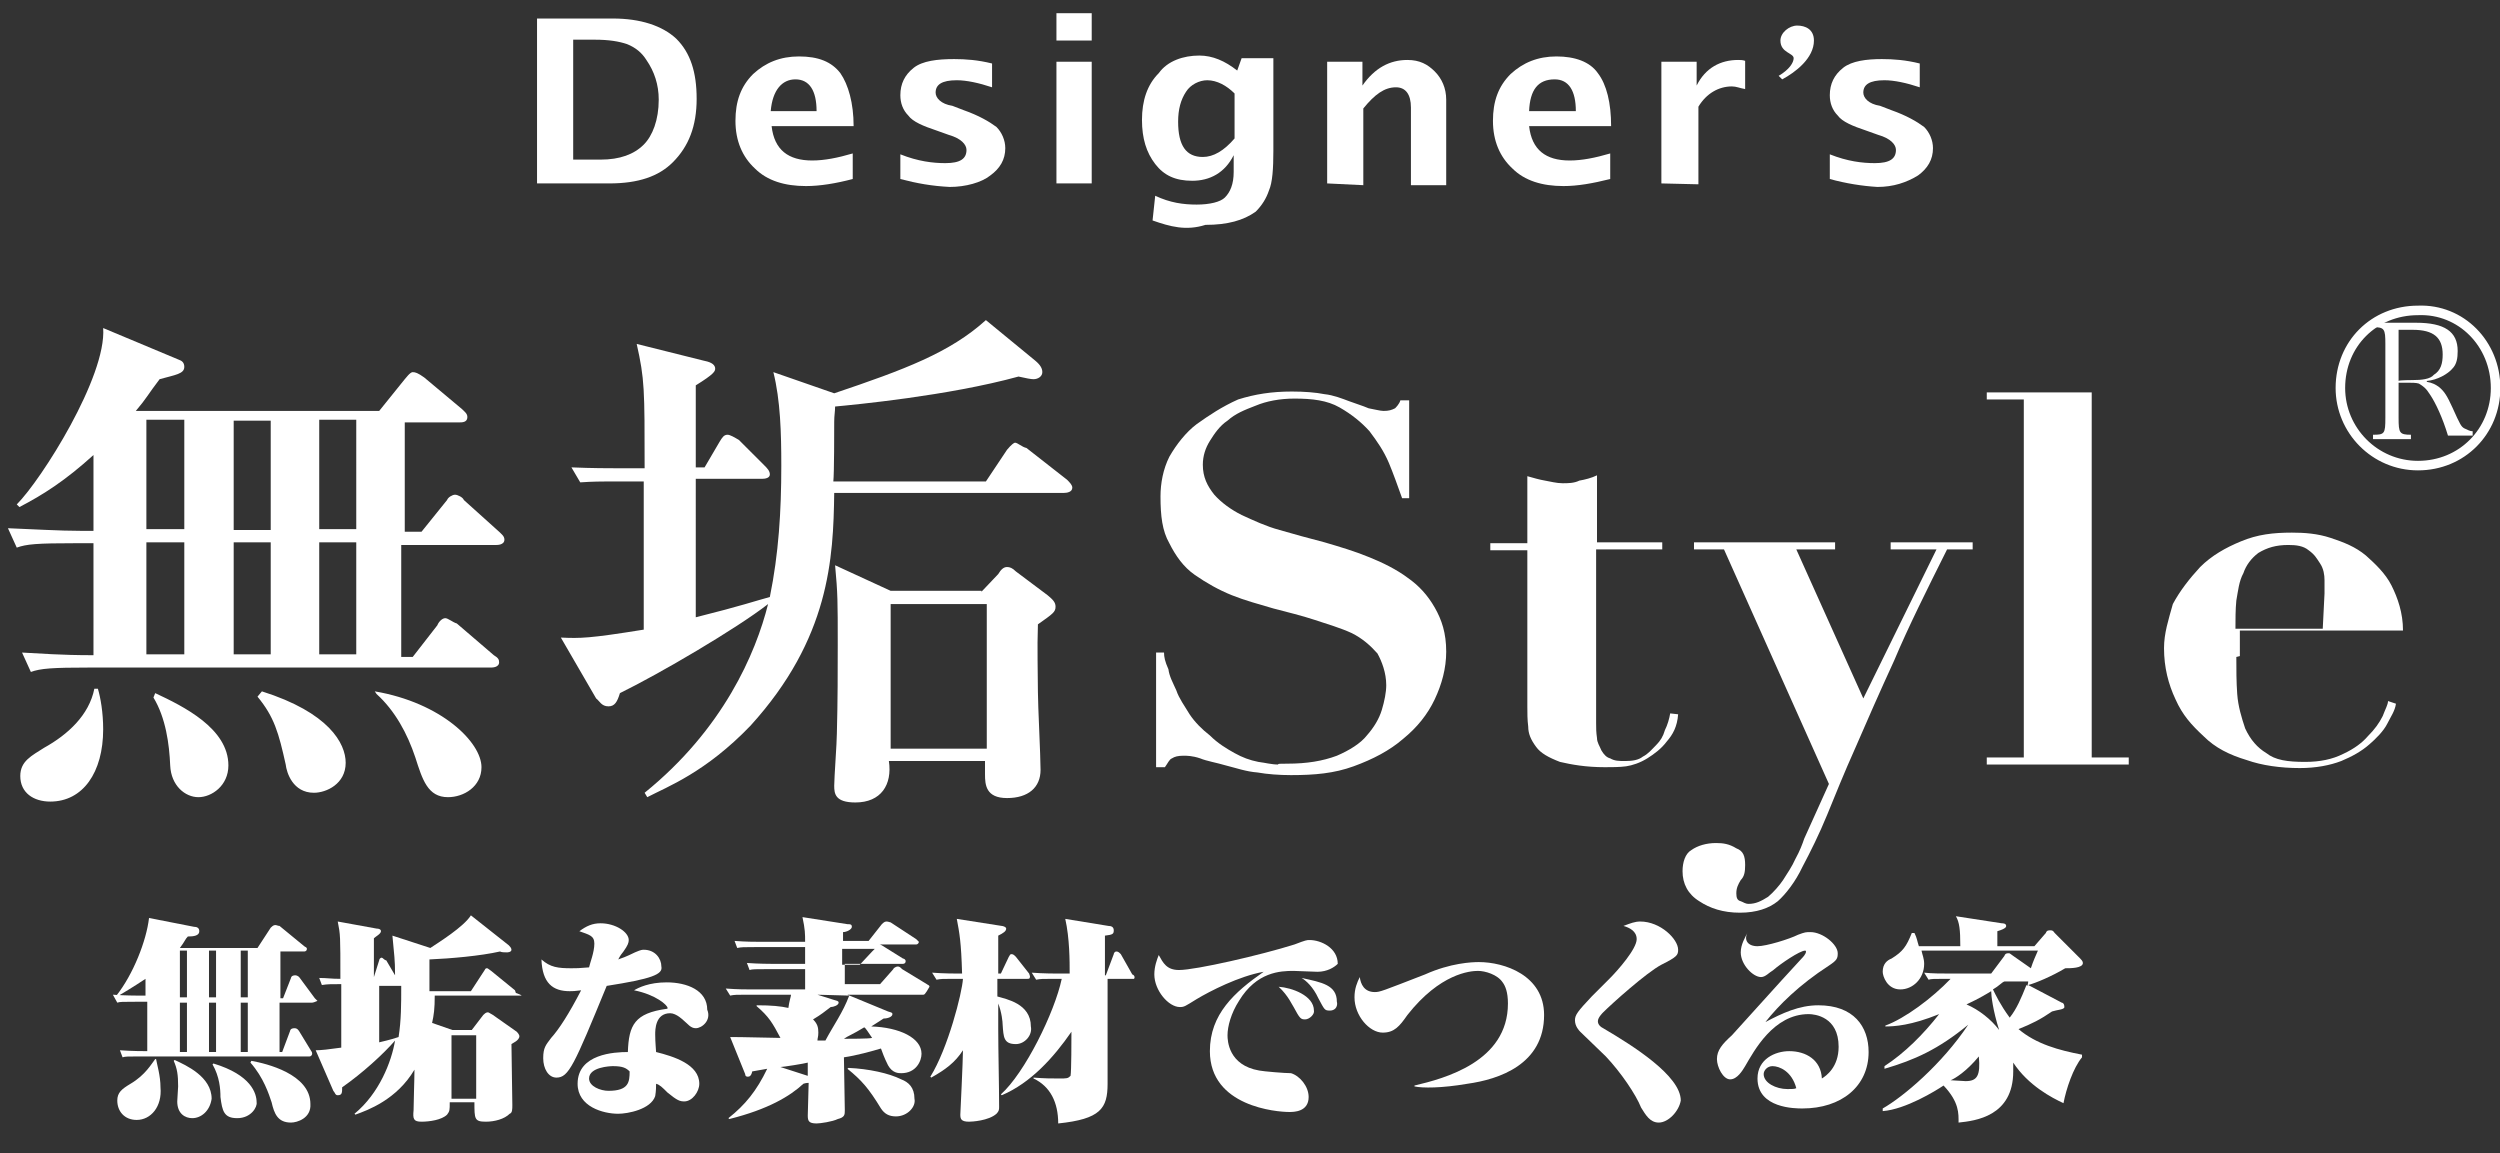 <?xml version="1.0" encoding="utf-8"?>
<!-- Generator: Adobe Illustrator 22.0.1, SVG Export Plug-In . SVG Version: 6.00 Build 0)  -->
<svg version="1.1" id="レイヤー_1" xmlns="http://www.w3.org/2000/svg" xmlns:xlink="http://www.w3.org/1999/xlink" x="0px"
	 y="0px" viewBox="0 0 283.5 130.8" style="enable-background:new 0 0 283.5 130.8;" xml:space="preserve">
<rect x="0" y="0" width="283.5" height="130.8" fill="#333333" stroke="none"/>
<style type="text/css">
	.st0{fill:#FFFFFF;}
	.st1{fill:none;stroke:#FFFFFF;stroke-width:1.081;}
	.st2{enable-background:new    ;}
</style>
<g>
	<g>
		<g>
			<g>
				<g>
					<path class="st0" d="M2.5,74c2.2,0.1,4.2,0.3,8.1,0.3V61.6h-2c-4.4,0-5.6,0.1-6.7,0.5l-1-2.2c2.7,0.1,5.8,0.3,8.4,0.3h1.3v-8.6
						c-3.2,2.9-5.7,4.5-8.4,5.9l-0.3-0.3c2.8-2.8,10.2-14.5,9.8-20l8.6,3.6c0.3,0.1,0.6,0.3,0.6,0.8c0,0.8-1,0.9-2.8,1.4
						c-1.3,1.7-1.5,2.2-2.7,3.6h27.6l2.9-3.6c0.1-0.1,0.6-0.8,0.9-0.8s0.6,0.1,1.3,0.6l4.3,3.6c0.3,0.3,0.6,0.5,0.6,0.9
						c0,0.6-0.6,0.6-0.9,0.6h-6.2v12.4h1.9l2.9-3.6c0.1-0.3,0.6-0.6,0.9-0.6s0.9,0.3,1,0.6l4,3.6c0.3,0.3,0.6,0.5,0.6,0.9
						c0,0.6-0.8,0.6-0.9,0.6H45.5v12.7h1.3l2.8-3.6c0.1-0.3,0.5-0.8,0.9-0.8c0.3,0,0.9,0.5,1.3,0.6l4.2,3.6c0.5,0.3,0.6,0.5,0.6,0.8
						c0,0.6-0.8,0.6-0.9,0.6H10.2c-4.3,0-5.6,0.1-6.7,0.5L2.5,74z M11.1,78.1c0.3,1,0.6,2.7,0.6,4.6c0,4.9-2.3,8.2-6,8.2
						c-1.9,0-3.4-1-3.4-2.9c0-1.7,1.3-2.3,2.7-3.2c2.7-1.5,5.1-3.7,5.7-6.7H11.1z M16.6,47.6V60h4.3V47.6H16.6z M16.6,61.5v12.7h4.3
						V61.5H16.6z M17.6,78.6c3.2,1.5,8.3,4,8.3,8.2c0,2.3-1.9,3.6-3.4,3.6c-1.5,0-3.1-1.3-3.2-3.6c-0.1-2.4-0.5-5.4-1.9-7.7
						L17.6,78.6z M30.7,60.1V47.7h-4.2v12.4H30.7z M30.7,74.2V61.5h-4.2v12.7H30.7z M29.7,78.4c7.6,2.4,9.5,5.9,9.5,8.1
						c0,2.4-2.2,3.4-3.6,3.4c-2.4,0-3.1-2.3-3.2-3.2c-0.8-3.6-1.3-5.4-3.2-7.7L29.7,78.4z M36.2,47.6V60h4.2V47.6H36.2z M36.2,61.5
						v12.7h4.2V61.5H36.2z M42.5,78.4c7.6,1.3,12.1,5.8,12.1,8.6c0,2.2-2,3.4-3.8,3.4c-2.3,0-2.9-2-3.7-4.5
						c-0.9-2.7-2.3-5.3-4.4-7.2L42.5,78.4z"/>
					<path class="st0" d="M73,54.6h-4.3c-0.3,0-1.5,0-2.9,0.1l-1-1.7c2.3,0.1,4.4,0.1,5.1,0.1h3.2c0-9,0-10.1-0.9-14.1l7.6,1.9
						c0.5,0.1,1.3,0.3,1.3,0.9c0,0.3-0.1,0.6-2.2,1.9c0,1,0,7.3,0,9.3h1l1.7-2.9c0.3-0.5,0.5-0.8,0.9-0.8c0.3,0,0.8,0.3,1.3,0.6
						l2.9,2.9c0.3,0.3,0.6,0.6,0.6,1s-0.5,0.5-0.9,0.5h-7.5V70c5.2-1.3,6.9-1.9,8.4-2.3c1-4.9,1.3-9.7,1.3-14.9
						c0-3.7-0.1-7.4-0.9-10.6l6.9,2.4c8-2.7,13.1-4.6,17.2-8.3l5.6,4.6c0.6,0.5,0.8,0.9,0.8,1.3c0,0.5-0.5,0.8-1,0.8
						c-0.3,0-0.8-0.1-1.7-0.3c-8,2.2-18.7,3.2-20.8,3.4c0,0.6-0.1,1-0.1,1.7c0,1,0,5.9-0.1,6.8h17.3l2.4-3.6
						c0.5-0.6,0.8-0.8,0.9-0.8c0.3,0,0.8,0.5,1.3,0.6l4.6,3.6c0.3,0.3,0.6,0.6,0.6,0.9c0,0.5-0.6,0.6-1,0.6H94.6
						c-0.1,7.4-0.5,16.5-9.5,26.4c-5.1,5.3-9.4,6.9-11.7,8.1l-0.3-0.5c8.9-7.2,12.6-15.8,14-21.4c-3.6,2.8-12.3,7.9-16.8,10.1
						c-0.3,1-0.6,1.5-1.3,1.5c-0.8,0-1-0.6-1.4-0.9l-4-6.9c2.2,0.1,3.2,0.1,9.4-0.9L73,54.6 M111.3,67.1l1.9-2
						c0.3-0.5,0.6-0.8,1-0.8c0.3,0,0.6,0.1,1,0.5l3.6,2.7c0.6,0.5,0.9,0.8,0.9,1.3c0,0.6-0.3,0.8-2,2c-0.1,2.7,0,5.6,0,7.7
						c0,1.4,0.3,7.3,0.3,8.8c0,2-1.4,3.2-3.8,3.2c-2.4,0-2.5-1.5-2.5-2.7v-1.5h-10.9C101.2,89,99.9,91,97,91c-2.3,0-2.4-1-2.4-1.9
						c0-0.9,0.3-4.9,0.3-5.9c0.1-3.7,0.1-7.2,0.1-10.1c0-4.9,0-5.8-0.3-9L101,67h10.3V67.1z M101,68.5v16.4h10.9V68.5H101z"/>
					<path class="st0" d="M146,86.6c2.2,0,4-0.3,5.6-0.9c1.4-0.6,2.7-1.4,3.4-2.3c0.8-0.9,1.4-1.9,1.7-2.9c0.3-1,0.5-2,0.5-2.8
						c0-1.4-0.5-2.7-1-3.6c-0.8-0.9-1.7-1.7-2.9-2.3c-1.3-0.6-2.7-1-4.2-1.5c-1.5-0.5-3.2-0.9-4.7-1.3c-1.7-0.5-3.2-0.9-4.7-1.5
						c-1.5-0.6-2.9-1.4-4.2-2.3c-1.3-0.9-2.2-2.2-2.9-3.6c-0.8-1.4-1-3.1-1-5.3c0-1.5,0.3-3.1,1-4.5c0.8-1.4,1.9-2.8,3.1-3.7
						c1.4-1,2.9-2,4.7-2.8c1.9-0.6,3.8-0.9,6.1-0.9c1.4,0,2.7,0.1,3.7,0.3c1,0.1,2,0.5,2.8,0.8c0.8,0.3,1.5,0.5,2.2,0.8
						c0.6,0.1,1.3,0.3,1.7,0.3c0.6,0,0.9-0.1,1.3-0.3c0.1-0.1,0.5-0.5,0.6-0.9h1v11.1h-0.8c-0.5-1.4-1-2.8-1.5-4
						c-0.6-1.4-1.3-2.4-2.2-3.6c-0.9-1-2-1.9-3.4-2.7c-1.4-0.8-3.1-1-5.1-1c-1.7,0-3.2,0.3-4.4,0.8c-1.3,0.5-2.3,0.9-3.2,1.7
						c-0.9,0.6-1.5,1.5-2,2.3c-0.5,0.8-0.8,1.7-0.8,2.7c0,1.4,0.5,2.4,1.3,3.4c0.8,0.9,1.9,1.7,3.1,2.3c1.3,0.6,2.8,1.3,4.3,1.7
						c1.7,0.5,3.2,0.9,5.1,1.4c1.7,0.5,3.4,1,5.1,1.7c1.5,0.6,3.1,1.4,4.3,2.3c1.3,0.9,2.3,2,3.1,3.4s1.3,2.9,1.3,5
						c0,1.9-0.5,3.7-1.3,5.4c-0.8,1.7-2,3.2-3.6,4.5c-1.5,1.3-3.4,2.3-5.6,3.1c-2.2,0.8-4.4,1-7.1,1c-1.3,0-2.7-0.1-3.8-0.3
						c-1.3-0.1-2.4-0.5-3.6-0.8c-1-0.3-2.2-0.5-2.9-0.8c-0.9-0.3-1.5-0.3-1.9-0.3c-0.6,0-1,0.1-1.3,0.3c-0.3,0.1-0.5,0.6-0.8,1h-1
						V74h0.9c0,0.5,0.1,1,0.5,1.9c0.1,0.8,0.5,1.5,0.9,2.4c0.3,0.9,0.9,1.7,1.5,2.7c0.6,0.9,1.4,1.7,2.3,2.4c0.9,0.9,1.9,1.5,2.8,2
						c0.9,0.5,1.7,0.8,2.7,1c0.8,0.1,1.5,0.3,2.3,0.3C144.7,86.6,145.3,86.6,146,86.6"/>
					<path class="st0" d="M175.2,54.5c0.6,0.1,1.3,0.3,2,0.3c0.6,0,1.3,0,1.9-0.3c0.6-0.1,1.4-0.3,2-0.6v7.6h7.4v0.8H181v19.7
						c0,0.6,0,1,0.1,1.7c0,0.5,0.3,0.9,0.5,1.4c0.3,0.5,0.6,0.8,1,0.9c0.5,0.3,1,0.3,1.7,0.3c0.8,0,1.5-0.1,2-0.5
						c0.6-0.3,1-0.8,1.5-1.3c0.5-0.5,0.8-1,1-1.7c0.3-0.6,0.5-1.3,0.6-1.9l0.9,0.1c-0.1,1.4-0.6,2.3-1.3,3.1
						c-0.6,0.8-1.4,1.4-2.2,1.9c-0.8,0.5-1.7,0.8-2.4,0.9s-1.7,0.1-2.4,0.1c-2.2,0-3.8-0.3-5.1-0.6c-1.3-0.5-2.2-1-2.7-1.7
						c-0.6-0.8-0.9-1.5-0.9-2.3c-0.1-0.8-0.1-1.5-0.1-2.3V62.4h-4.2v-0.8h4.2V54C173.9,54.2,174.6,54.4,175.2,54.5z"/>
					<path class="st0" d="M219.6,62.3h-5.2v-0.8h9.3v0.8h-2.9c-2.3,4.6-4.4,8.8-6,12.6c-1.7,3.7-3.1,6.9-4.4,9.9
						c-1.3,2.9-2.3,5.4-3.2,7.6c-0.9,2.2-1.9,4.2-2.8,5.9c-0.8,1.7-1.9,3.1-2.8,3.9c-1,0.8-2.4,1.3-4.3,1.3c-1.9,0-3.4-0.5-4.6-1.3
						c-1.3-0.8-1.9-2-1.9-3.4c0-1,0.3-2,1-2.4c0.7-0.5,1.7-0.8,2.8-0.8c0.8,0,1.5,0.1,2.3,0.6c0.8,0.3,1,0.9,1,1.9
						c0,0.8-0.1,1.3-0.5,1.7c-0.3,0.5-0.5,0.9-0.5,1.5c0,0.5,0.1,0.8,0.5,0.9c0.3,0.1,0.5,0.3,0.9,0.3c0.8,0,1.4-0.3,2.2-0.8
						c0.6-0.5,1.3-1.3,1.7-1.9c0.5-0.8,1-1.5,1.4-2.4c0.5-0.9,0.8-1.7,1-2.3l2.8-6.2l-11.9-26.6h-3.4v-0.8h16v0.8h-4.4l7.6,16.9
						L219.6,62.3z"/>
					<path class="st0" d="M237.2,44.5v41.4h4.2v0.8h-16.1v-0.8h4.2V45.3h-4.2v-0.8C225.3,44.5,237.2,44.5,237.2,44.5z"/>
					<path class="st0" d="M253.6,74.5c0,1.4,0,2.8,0.1,4.2s0.5,2.7,0.9,3.9c0.6,1.3,1.4,2.2,2.4,2.8c1,0.8,2.4,1,4.4,1
						c1.7,0,3.1-0.3,4.3-0.9c1.3-0.6,2.2-1.3,2.8-2c0.8-0.8,1.3-1.5,1.7-2.3c0.3-0.8,0.6-1.3,0.6-1.7l0.9,0.3
						c-0.1,0.8-0.6,1.5-1,2.3s-1.3,1.7-2,2.3c-0.9,0.8-2,1.4-3.2,1.9c-1.3,0.5-2.9,0.8-4.7,0.8c-2.2,0-4.3-0.3-6-0.9
						c-2-0.6-3.6-1.4-4.9-2.7c-1.4-1.3-2.4-2.4-3.2-4.2c-0.8-1.7-1.3-3.6-1.3-5.8c0-1.7,0.5-3.2,1-5c0.8-1.5,1.9-2.9,3.1-4.2
						c1.3-1.3,2.9-2.2,4.6-2.9c1.9-0.8,3.7-1,5.8-1c1.4,0,2.9,0.1,4.4,0.6s2.8,1,4,2c1,0.9,2.2,2,2.9,3.4c0.7,1.4,1.3,3.1,1.3,5.1
						H254v2.9L253.6,74.5L253.6,74.5z M263.6,67.3c0-0.3,0-0.9,0-1.5c0-0.6-0.1-1.3-0.5-1.9s-0.6-1-1.3-1.5
						c-0.6-0.5-1.4-0.6-2.3-0.6c-1.4,0-2.4,0.3-3.4,0.9c-0.8,0.6-1.4,1.4-1.7,2.3c-0.5,0.9-0.6,2-0.8,3.1c-0.1,1-0.1,2.2-0.1,3.2
						h9.9L263.6,67.3L263.6,67.3z"/>
				</g>
			</g>
			<g>
				<path class="st0" d="M60.9,20.8V2.1h8.6c3.1,0,5.6,0.8,7.2,2.3C78.3,6,79,8.2,79,11.2c0,3.1-0.9,5.4-2.7,7.2
					c-1.6,1.6-3.9,2.4-7.2,2.4H60.9z M65,18.1h3.1c2.2,0,3.8-0.6,4.9-1.7c1-1,1.7-2.8,1.7-5.1c0-1.7-0.5-3.2-1.4-4.5
					C72.8,6,72.1,5.4,71.1,5c-0.9-0.3-2-0.5-3.7-0.5H65V18.1z"/>
				<path class="st0" d="M96.7,20.3c-1.9,0.5-3.7,0.8-5.3,0.8c-2.4,0-4.4-0.6-5.8-2c-1.4-1.3-2.2-3.1-2.2-5.4c0-2.2,0.6-3.9,2-5.3
					c1.4-1.3,3.1-2,5.2-2c2.2,0,3.7,0.6,4.7,1.9c0.9,1.3,1.5,3.4,1.5,6h-9.3c0.3,2.7,1.9,3.9,4.6,3.9c1.4,0,2.9-0.3,4.6-0.8
					L96.7,20.3L96.7,20.3z M87.4,12.6h5.2c0-2.3-0.8-3.6-2.4-3.6C88.7,9,87.6,10.2,87.4,12.6z"/>
				<path class="st0" d="M102.1,20.3v-2.8c2,0.8,3.7,1,5.1,1c1.7,0,2.4-0.5,2.4-1.5c0-0.6-0.6-1.3-2-1.7l-1.4-0.5
					c-1.5-0.5-2.7-1-3.2-1.7c-0.6-0.6-0.9-1.4-0.9-2.3c0-1.3,0.5-2.3,1.5-3.1c1-0.8,2.7-1,4.6-1c1.3,0,2.7,0.1,4.3,0.5v2.7
					c-1.5-0.5-2.9-0.8-4-0.8c-1.7,0-2.4,0.5-2.4,1.4c0,0.6,0.6,1.3,1.9,1.5l1.3,0.5c1.7,0.6,2.9,1.3,3.7,1.9c0.6,0.6,1,1.5,1,2.4
					c0,1.3-0.6,2.3-1.7,3.1c-1,0.8-2.8,1.3-4.6,1.3C105.7,21.1,104,20.8,102.1,20.3z"/>
				<path class="st0" d="M119.8,4.6V1.5h4v3.1H119.8z M119.8,20.8V7h4v13.8H119.8z"/>
				<path class="st0" d="M130.7,25l0.3-2.8c1.7,0.8,3.2,1,4.7,1s2.7-0.3,3.2-0.8c0.6-0.6,1-1.5,1-2.9v-1.9c-1,2-2.7,2.9-4.7,2.9
					c-1.9,0-3.2-0.6-4.2-1.9c-1-1.3-1.5-2.9-1.5-5c0-2.2,0.6-4,1.9-5.3c1-1.4,2.8-2,4.6-2c1.5,0,2.9,0.6,4.3,1.7l0.5-1.4h3.6v10.5
					c0,2-0.1,3.6-0.5,4.5c-0.3,0.9-0.8,1.7-1.5,2.4c-1.4,1-3.2,1.5-5.7,1.5C134.5,26.2,132.7,25.7,130.7,25z M140,15.7v-5.1
					c-0.9-0.9-2-1.5-3.1-1.5c-0.9,0-1.9,0.5-2.4,1.3c-0.6,0.9-0.9,2-0.9,3.4c0,2.7,0.9,4,2.8,4C137.6,17.8,138.8,17.1,140,15.7z"/>
				<path class="st0" d="M150.5,20.8V7h4v2.7c1.4-2,3.1-2.9,5.1-2.9c1.4,0,2.3,0.5,3.1,1.3c0.8,0.8,1.3,1.9,1.3,3.2V21h-4v-8.8
					c0-1.5-0.6-2.3-1.7-2.3c-1.3,0-2.4,0.8-3.7,2.4V21L150.5,20.8L150.5,20.8z"/>
				<path class="st0" d="M182.6,20.3c-2,0.5-3.7,0.8-5.3,0.8c-2.4,0-4.4-0.6-5.8-2c-1.4-1.3-2.2-3.1-2.2-5.4c0-2.2,0.6-3.9,2-5.3
					c1.4-1.3,3.1-2,5.2-2s3.8,0.6,4.7,1.9c1,1.3,1.5,3.4,1.5,6h-9.3c0.3,2.7,1.9,3.9,4.6,3.9c1.4,0,2.9-0.3,4.6-0.8v2.9
					C182.7,20.3,182.6,20.3,182.6,20.3z M173.4,12.6h5.3c0-2.3-0.8-3.6-2.4-3.6C174.4,9,173.5,10.2,173.4,12.6z"/>
				<path class="st0" d="M188.4,20.8V7h4v2.7c1-2,2.7-2.9,4.7-2.9c0.3,0,0.5,0,0.8,0.1v3.2c-0.6-0.1-1-0.3-1.5-0.3
					c-1.5,0-2.9,0.8-3.8,2.3v8.8L188.4,20.8L188.4,20.8z"/>
				<path class="st0" d="M202.1,9c1.5-0.8,3.6-2.4,3.6-4.4c0-1.3-1-1.7-1.9-1.7c-0.9,0-1.9,0.8-1.9,1.7c0,1.4,1.5,1.4,1.5,2
					c0,0.5-0.5,1.3-1.7,2L202.1,9z"/>
				<path class="st0" d="M207.5,20.3v-2.8c2,0.8,3.7,1,5.1,1c1.7,0,2.4-0.5,2.4-1.5c0-0.6-0.6-1.3-2-1.7l-1.4-0.5
					c-1.5-0.5-2.7-1-3.2-1.7c-0.6-0.6-0.9-1.4-0.9-2.3c0-1.3,0.5-2.3,1.5-3.1s2.7-1,4.4-1c1.3,0,2.7,0.1,4.3,0.5v2.7
					c-1.5-0.5-2.9-0.8-4-0.8c-1.7,0-2.4,0.5-2.4,1.4c0,0.6,0.6,1.3,1.9,1.5l1.3,0.5c1.7,0.6,2.9,1.3,3.7,1.9c0.6,0.6,1,1.5,1,2.4
					c0,1.3-0.6,2.3-1.7,3.1c-1.3,0.8-2.8,1.3-4.6,1.3C211.2,21.1,209.3,20.8,207.5,20.3z"/>
			</g>
		</g>
		<path class="st1" d="M283,44c0,4.9-3.8,8.8-8.8,8.8c-4.9,0-8.8-4-8.8-8.8c0-5,3.8-8.8,8.8-8.8C279.1,35,283,39,283,44z"/>
		<g class="st2">
			<path class="st0" d="M272,47.4c0,1.7,0.1,1.9,1.4,1.9v0.5h-4.3v-0.5c1.3,0,1.4-0.1,1.4-1.9V39c0-1.7-0.1-1.9-1.4-1.9v-0.5h4.9
				c3.2,0,4.7,1,4.7,3.2c0,0.8-0.1,1.5-0.6,2c-0.5,0.6-1.7,1.3-2.9,1.4v0.1c0.6,0.1,1,0.3,1.4,0.6c0.6,0.5,0.9,1,1.5,2.3
				c0.9,2,1,2.2,1.4,2.4c0.3,0.1,0.5,0.3,0.9,0.3v0.5h-2.8c-0.6-2-1.4-3.7-2-4.6c-0.5-0.8-0.8-1-1.3-1.3c-0.3-0.1-0.8-0.1-1.3-0.1
				h-1v3.7L272,47.4L272,47.4z M273.6,43.1c1,0,2-0.1,2.4-0.6c0.8-0.5,1-1.3,1-2.3c0-1.9-1-2.8-3.4-2.8H272v5.8
				C272,43.1,273.6,43.1,273.6,43.1z"/>
		</g>
	</g>
	<g class="st2">
		<path class="st0" d="M35.4,113.7h-3.7v5.6h0.3l0.9-2.4c0-0.1,0.1-0.3,0.5-0.3c0.1,0,0.3,0,0.5,0.3l1.4,2.3
			c0.1,0.1,0.1,0.3,0.1,0.3c0,0.1-0.1,0.3-0.3,0.3H15.9c-1.4,0-1.7,0-2,0.1l-0.3-0.8c1.4,0.1,2.7,0.1,3.1,0.1v-5.6h-1.4
			c-1.4,0-1.7,0-2,0.1l-0.5-0.9c1.4,0.1,2.7,0.1,2.8,0.1h0.9V111c-1.5,1-2.7,1.7-3.2,2l-0.1-0.1c1.9-2.4,3.4-6.2,3.7-8.8l5.1,1
			c0.3,0,0.6,0.1,0.6,0.5c0,0.5-0.6,0.6-1.3,0.6c-0.3,0.3-0.3,0.5-0.9,1.3h8.8l1.5-2.3c0.1-0.1,0.3-0.3,0.5-0.3s0.3,0.1,0.5,0.1
			l2.8,2.3c0.1,0.1,0.3,0.1,0.3,0.3c0,0.3-0.3,0.3-0.3,0.3h-2.7v5.3h0.3l0.9-2.3c0-0.1,0.1-0.3,0.5-0.3c0,0,0.3,0,0.5,0.3l1.7,2.3
			c0.1,0.1,0.3,0.3,0.3,0.3C35.8,113.6,35.5,113.7,35.4,113.7z M15.5,127c-1.4,0-2.2-1-2.2-2.2c0-0.9,0.5-1.3,1.5-1.9
			c1.7-1,2.4-2.3,2.8-2.8h0.1c0.1,0.6,0.5,1.9,0.5,3.2C18.4,125.5,17.1,127,15.5,127z M21.8,126.8c-0.8,0-1.7-0.5-1.7-1.9
			c0-0.3,0.1-1.4,0.1-1.7c0-1.3-0.1-2-0.5-2.9l0.1-0.1c1.3,0.6,4.2,1.9,4.2,4.4C23.8,126,22.8,126.8,21.8,126.8z M21.2,107.8h-0.8
			v5.3h0.8V107.8z M21.2,113.7h-0.8v5.6h0.8V113.7z M24.5,107.8h-0.8v5.3h0.8V107.8z M24.5,113.7h-0.8v5.6h0.8V113.7z M26.9,126.8
			c-1.5,0-1.7-0.8-1.9-2.4c0-0.9-0.1-2.3-0.9-3.7l0.1-0.1c4.3,1.3,4.9,3.4,4.9,4.4C29.2,125.5,28.5,126.8,26.9,126.8z M28,107.8
			h-0.7v5.3h0.8v-5.3H28z M28,113.7h-0.7v5.6h0.8v-5.6H28z M33,127.3c-1.5,0-1.9-1-2.2-2.3c-0.3-0.9-0.9-2.8-2.4-4.5l0.1-0.2
			c1.7,0.3,6.7,1.5,6.7,4.9C35.3,126.8,33.7,127.3,33,127.3z"/>
		<path class="st0" d="M59,112.9h-9.7c0,1.5-0.1,2.2-0.3,3.1l2.3,0.8h2.2l1.3-1.7c0.1-0.1,0.3-0.3,0.5-0.3c0.1,0,0.1,0,0.6,0.3
			l2.7,1.9c0.3,0.3,0.3,0.5,0.3,0.5c0,0.5-0.8,0.8-0.9,0.9c0,1,0.1,5.9,0.1,6.9c0,0.5,0,0.9-0.3,1c-0.6,0.6-1.7,0.9-2.7,0.9
			c-1.3,0-1.3-0.3-1.3-2.2H51c0,0.9,0,1-0.3,1.4c-0.6,0.6-2,0.8-2.9,0.8s-1-0.3-0.9-1.3c0-1,0.1-3.4,0.1-4.6c-2,3.4-5.3,4.6-6.7,5.1
			l-0.1-0.1c2.8-2.3,4.2-5.9,4.6-8.3c-1.3,1.5-3.7,3.7-6,5.3c0,0.6,0,0.9-0.5,0.9c-0.3,0-0.3-0.3-0.5-0.5l-2-4.6
			c0.6,0,1.5-0.1,2.9-0.3v-7.2c-1.3,0-1.5,0-2.2,0.1l-0.3-0.8c0.9,0,1.3,0.1,2.4,0.1c0-4.9,0-5-0.3-6.5l4.4,0.8
			c0.3,0,0.5,0.1,0.5,0.3c0,0.3-0.6,0.6-0.8,0.8v4.4l0.6-1.9c0-0.1,0.1-0.3,0.3-0.3c0.1,0,0.3,0.3,0.5,0.3l1,1.7
			c0-1.9-0.1-2.2-0.3-4.5l4.3,1.4c0.9-0.6,3.8-2.4,4.6-3.7l4.3,3.4c0.1,0.1,0.3,0.3,0.3,0.5c0,0.3-0.5,0.3-0.5,0.3
			c-0.3,0-0.6,0-0.8-0.1c-2.2,0.5-5.6,0.8-8,0.9c0,1,0,2.4,0,3.6h4.7l1.5-2.3c0.1-0.1,0.1-0.3,0.3-0.3c0.1,0,0.1,0,0.5,0.3l2.7,2.2
			l0.1,0.3C59.3,112.9,59.2,112.9,59,112.9z M43,111.8v6.4c1.3-0.3,1.9-0.5,2.2-0.6c0.3-1.9,0.3-3.7,0.3-5.8H43L43,111.8z M54,117.4
			h-2.8v7.2H54V117.4z"/>
		<path class="st0" d="M68.8,111.8c-3.7,9-4.3,10.4-5.7,10.4c-0.9,0-1.5-1-1.5-2.2c0-1.2,0.3-1.5,0.9-2.3c0.9-1,2-2.7,3.4-5.4
			c-0.8,0.1-0.9,0.1-1.3,0.1c-1.9,0-3.1-0.9-3.2-3.6c1,0.9,1.9,1,3.4,1c0.5,0,0.9,0,2-0.1c0.1-0.5,0.6-1.7,0.6-2.7
			c0-0.9-0.6-1-1.7-1.4c0.8-0.6,1.5-0.9,2.4-0.9c1.7,0,3.2,1,3.2,1.9c0,0.3-0.1,0.6-0.6,1.3c-0.5,0.6-0.5,0.8-0.6,0.9
			c0.3-0.1,0.9-0.3,1.9-0.8c0.3-0.1,0.6-0.3,1-0.3c1.3,0,2,1,2,1.9C75.2,110.5,73.9,111,68.8,111.8z M78.9,116.6
			c-0.6,0-0.9-0.5-1.4-0.9c0,0-0.8-0.8-1.5-0.8c-1.7,0-1.7,1.9-1.7,2.4c0,1,0.1,1.7,0.1,2c2,0.5,4.9,1.4,4.9,3.6c0,0.9-0.8,2-1.7,2
			c-0.5,0-0.8-0.1-1.9-1c-0.6-0.6-0.9-0.9-1.3-1c0,0.3,0,0.8-0.1,1.4c-0.5,1.5-3.1,2-4.2,2c-1.7,0-4.6-0.8-4.6-3.4
			c0-3.4,4.2-3.6,5.7-3.6c0.1-3.1,0.8-4.4,4.4-4.9c0.1,0,0.1,0,0.1-0.1c0-0.3-1.3-1.5-3.8-2c0.5-0.3,1.7-0.9,3.7-0.9
			c2.3,0,4.6,0.9,4.6,3.1C80.7,115.7,79.6,116.6,78.9,116.6z M69.5,120.9c-0.3,0-2.7,0.1-2.7,1.4c0,0.9,1.3,1.4,2.2,1.4
			c2.3,0,2.4-1,2.4-2.2C71,121.1,70.6,120.9,69.5,120.9z"/>
		<path class="st0" d="M104.7,112.8h-8.6l4.6,1.9c0.3,0.1,0.5,0.1,0.5,0.3c0,0.3-0.5,0.5-1,0.5c-0.8,0.5-0.9,0.6-1.4,0.9
			c3.2,0.1,5.7,1.3,5.7,3.1c0,0.8-0.6,2.2-2.3,2.2c-0.3,0-1,0-1.5-0.9c-0.5-1-0.6-1.4-0.8-1.9c-1,0.3-2.8,0.8-4.2,1
			c0,0.9,0.1,5.1,0.1,6c0,0.5,0,0.8-0.8,1c-0.6,0.3-2,0.5-2.4,0.5c-0.9,0-1-0.3-1-0.9l0.1-3.7c-0.1,0-0.3,0-0.6,0.1
			c-1.5,1.4-4,2.9-8.4,4l-0.1-0.1c1.9-1.5,3.2-3.1,4.4-5.6l-1.7,0.3c-0.1,0.5-0.3,0.6-0.5,0.6s-0.3-0.1-0.3-0.3l-1.7-4.2
			c0.6,0,1,0,5.7,0.1c-0.9-1.7-1.3-2.4-2.7-3.6v-0.1c1.7,0,2.7,0.1,3.6,0.3c0.1-0.8,0.3-1.3,0.3-1.5h-4.9c-1.3,0-1.5,0-2,0.1
			l-0.5-0.8c1.3,0.1,2.3,0.1,2.8,0.1h6.2v-2.3H87c-1.3,0-1.7,0-2,0.1l-0.3-0.8c1.3,0.1,2.7,0.1,2.8,0.1h3.8v-1.9h-5.7
			c-1.3,0-1.5,0-2,0.1l-0.3-0.8c1.3,0.1,2.3,0.1,2.8,0.1h5.2c0-0.9,0-1.4-0.3-2.8l5.1,0.8c0.3,0,0.5,0,0.5,0.3s-0.6,0.6-1,0.6v1h2.9
			l1.5-1.9c0.1-0.1,0.3-0.3,0.5-0.3s0.1,0,0.5,0.1l2.9,1.9c0.1,0.1,0.3,0.3,0.3,0.3c0,0.1-0.1,0.3-0.3,0.3h-4.2c0.1,0,0.1,0,0.3,0.1
			l2.4,1.5c0.1,0,0.3,0.1,0.3,0.3c0,0.3-0.3,0.3-0.3,0.3h-6.6v2.3h4l1.5-1.7c0-0.1,0.3-0.3,0.5-0.3s0.3,0.1,0.5,0.3l2.8,1.7
			c0.1,0.1,0.3,0.1,0.3,0.3C104.9,112.8,104.8,112.8,104.7,112.8z M88.5,121l3.1,1v-1.5C91.3,120.6,88.8,121,88.5,121z M92.7,112.8
			l1.9,0.6c0.3,0.1,0.5,0.1,0.5,0.3c0,0.3-0.6,0.5-0.9,0.5c-0.8,0.6-1,0.8-2,1.4c0.5,0.5,0.6,0.9,0.6,1.5c0,0.5-0.1,0.6-0.1,0.9
			c0.5,0,0.6,0,0.9,0c0.9-1.7,2-3.2,2.7-5.1L92.7,112.8L92.7,112.8z M95.5,107.5v1.9h2l1.4-1.5c0.1-0.1,0.1-0.1,0.3-0.3H95.5z
			 M98,116.5c-1.3,0.8-1.9,1-2.3,1.3c0.5,0,2.9,0,3.2-0.1C98.4,117,98.2,116.6,98,116.5z M101.6,126.6c-0.8,0-1.3-0.3-1.7-0.9
			c-1.4-2.3-2.2-3.2-3.8-4.5l0.1-0.1c2.3,0.1,4.6,0.6,6,1.3c0.8,0.3,1.5,0.9,1.5,2.2C103.9,125.5,102.9,126.6,101.6,126.6z"/>
		<path class="st0" d="M115.2,118.4c-1.4,0-1.4-0.8-1.5-2.2c0-0.3-0.1-1.4-0.5-2.4v2.9c0,2.4,0.1,6.4,0.1,8.8c0,0.3,0,0.5-0.3,0.8
			c-0.9,0.8-2.8,0.9-3.1,0.9c-0.9,0-1-0.3-1-0.8c0,0,0.3-6.2,0.3-7.3c-0.9,1.4-2,2.2-3.6,3.1l-0.1-0.1c2-3.2,3.6-9.5,3.7-11.1h-1
			c-1.3,0-1.5,0-2,0.1l-0.5-0.8c1.3,0.1,2.7,0.1,2.8,0.1h0.6c-0.1-3.6-0.3-4.6-0.6-6.2l5.1,0.8c0.1,0,0.5,0.1,0.5,0.3
			c0,0.3-0.3,0.5-0.9,0.8c0,0.5,0,0.6,0,2c0,0.9,0,1,0,2.3h0.3l0.9-1.9c0.1-0.1,0.1-0.3,0.3-0.3c0.2,0,0.3,0.1,0.5,0.3l1.5,1.9
			c0.1,0.3,0.1,0.3,0.1,0.3c0,0.3-0.1,0.3-0.3,0.3h-3.4c0,0.9,0,1,0,2c1,0.3,3.8,0.8,3.8,3.4C117.1,117.4,116.2,118.4,115.2,118.4z
			 M128.6,111h-3c0,6.7,0,7.4,0,9.1c0,0.5,0,2.3,0,2.8c0,2.8-0.8,4-5.6,4.5c0-2.4-0.9-4.2-2.8-5.1v-0.1c1.3,0.1,2,0.1,2.9,0.1
			c0.9,0,1,0,1.3-0.3c0.1-0.5,0.1-4.2,0.1-5c-2,2.9-4.6,5.8-7.9,7.2l-0.1-0.1c2.7-2.4,6.1-9.3,6.9-13.1h-0.9c-1.3,0-1.5,0-2,0.1
			l-0.5-0.8c1.3,0.1,2.7,0.1,2.8,0.1h1.5c0-1.4,0-4-0.5-6.2l4.9,0.8c0.3,0,0.6,0.1,0.6,0.5s-0.1,0.5-1,0.6v4.5h0.1l0.9-2.4
			c0-0.1,0.1-0.3,0.3-0.3c0.2,0,0.3,0.1,0.5,0.3l1.3,2.3C128.7,110.6,128.7,110.9,128.6,111C129.1,111,128.7,111,128.6,111z"/>
		<path class="st0" d="M149.4,110.2c-0.5,0-2.3-0.1-2.7-0.1c-1.5,0-4.2,0.1-6.2,3.4c-0.9,1.4-1.3,2.9-1.3,3.9c0,0.6,0.1,3.4,3.6,4
			c0.5,0.1,2.9,0.3,3.6,0.3c1,0.3,2,1.5,2,2.7c0,1.7-1.7,1.7-2.2,1.7c-1.4,0-9-0.6-9-6.9c0-4.2,2.8-6.7,6.1-9
			c-2.8,0.5-6.1,2.2-7.6,3.1c-1.3,0.8-1.4,0.9-1.9,0.9c-1.3,0-2.9-1.9-2.9-3.7c0-0.9,0.3-1.7,0.5-2.2c0.5,0.9,0.9,1.7,2.3,1.7
			c1.9,0,9.3-1.7,13.1-2.9c1.3-0.5,1.4-0.5,1.7-0.5c1.3,0,3.2,0.9,3.2,2.7C151.3,109.7,150.5,110.2,149.4,110.2z M148,115.6
			c-0.5,0-0.6-0.1-1.3-1.4c-0.1-0.1-0.6-1.3-1.7-2.3c1.5,0.1,4,1,4,2.7C149.1,115,148.5,115.6,148,115.6z M150.8,114.6
			c-0.6,0-0.6-0.1-1.3-1.4c-0.6-1.3-1.4-2-1.9-2.3c2.3,0.5,4,0.8,4,2.7C151.7,113.9,151.6,114.6,150.8,114.6z"/>
		<path class="st0" d="M166.4,122.9c-2.9,0.5-5.1,0.5-6,0.3v-0.1c3.4-0.8,10.6-2.7,10.6-9.3c0-1.3-0.3-2-0.6-2.4
			c-0.6-0.9-2-1.3-2.8-1.3c-0.9,0-4.3,0.3-8,5c-0.9,1.3-1.5,2-2.8,2c-1.5,0-3.2-1.9-3.2-4c0-1,0.3-1.7,0.6-2.3
			c0.1,0.8,0.5,1.7,1.7,1.7c0.6,0,0.8-0.1,5.7-2c2.9-1.3,5.3-1.4,6.1-1.4c2.9,0,7.4,1.5,7.4,6C175.1,120.7,170,122.4,166.4,122.9z"
			/>
		<path class="st0" d="M188.1,127.3c-1,0-1.5-0.9-2-1.7c-0.6-1.5-2.3-4-4-5.8l-2.9-2.8c-0.1-0.1-0.6-0.6-0.6-1.3
			c0-0.6,0.3-1,1.9-2.7c0.6-0.6,1.4-1.4,2-2c1-1,3.1-3.4,3.1-4.5c0-0.9-0.8-1.3-1.5-1.5c0.8-0.3,1.3-0.5,1.9-0.5
			c2.3,0,4.3,2,4.3,3.2c0,0.6-0.1,0.8-1.9,1.7c-1.7,0.9-5.6,4.4-6.6,5.4c-0.1,0.1-0.6,0.6-0.6,1c0,0.1,0,0.5,0.6,0.8
			c3.4,2,8.8,5.4,8.8,8.2C190.4,126,189.2,127.3,188.1,127.3z"/>
		<path class="st0" d="M199.3,107.3c1,0,3.6-0.8,4.6-1.3c0.8-0.3,0.9-0.3,1.4-0.3c1.4,0,3.1,1.4,3.1,2.4c0,0.6-0.1,0.8-1,1.4
			c-3.4,2.2-5.7,4.5-7.2,6.4c1.9-1,3.8-1.9,6-1.9c4,0,5.7,2.4,5.7,5.3c0,3.9-3.1,6.4-7.5,6.4c-0.8,0-5.1,0-5.1-3.4
			c0-2.2,2-3.1,3.6-3.1c1.9,0,3.6,1,3.7,3.1c0.5-0.3,1.9-1.3,1.9-3.6c0-3.4-2.7-3.7-3.4-3.7c-4,0-6.2,4.2-7.2,5.9
			c-0.3,0.5-0.9,1.5-1.7,1.5s-1.5-1.4-1.5-2.3c0-1,0.6-1.7,1.7-2.7c0.3-0.3,5.3-5.9,7.9-8.7c0.1-0.1,0.5-0.5,0.5-0.8
			c0-0.1-0.1-0.1-0.1-0.1c-0.6,0-2.8,1.5-3.6,2.2c-0.5,0.3-0.9,0.8-1.4,0.8c-0.9,0-2.3-1.4-2.3-2.8c0-0.9,0.5-1.7,0.8-2.3
			C197.7,106.6,198.2,107.3,199.3,107.3z M201,120.9c-0.6,0-1,0.5-1,0.9c0,1,1.4,1.7,2.7,1.7c0.5,0,0.8,0,1-0.1
			C203.2,121.5,201.8,120.9,201,120.9z"/>
		<path class="st0" d="M234,125.1c-1.3-0.6-4-2-5.7-4.6c0,0.1,0,0.6,0,1c0,5.1-4.3,5.6-6.2,5.8c0-1,0.1-2.3-1.7-4.2
			c-0.9,0.6-4.3,2.7-6.9,2.9v-0.3c2.3-1.3,6.7-5,9.7-9.5c-3.4,2.8-6.1,4-9.5,5v-0.3c2.3-1.5,4.4-3.6,6.2-5.9
			c-3.2,1.3-5.1,1.4-6.1,1.4v-0.1c2.2-0.8,5.3-3.1,7.4-5.3h-0.5c-1.4,0-1.7,0-2,0.1l-0.5-0.8c0.9,0.1,2,0.1,2.9,0.1h4.7l1.5-2
			c0.1-0.3,0.3-0.3,0.5-0.3c0.1,0,0.1,0,0.5,0.3l2,1.4c0.3-0.9,0.5-1.3,0.8-2h-13.2c0.1,0.5,0.3,0.9,0.3,1.5c0,1.7-1.3,2.9-2.7,2.9
			c-1.5,0-2-1.5-2-2c0-0.9,0.5-1.3,1-1.5c1.3-0.8,1.7-1.4,2.3-2.9h0.3c0.3,0.6,0.3,0.9,0.5,1.5h4.7c0-1.9-0.1-2.7-0.5-3.4l5.2,0.8
			c0.1,0,0.5,0,0.5,0.3c0,0.1,0,0.3-1,0.6c0,0.1,0,1.4,0,1.7h4.2l1.3-1.5c0.1-0.3,0.3-0.3,0.5-0.3s0.3,0,0.5,0.3l2.9,2.9
			c0.1,0.1,0.3,0.3,0.3,0.5c0,0.6-1.4,0.6-2,0.6c-1.5,0.9-3.4,1.7-4.2,1.9l3.8,2c0.1,0,0.3,0.1,0.3,0.5c0,0.3-0.8,0.3-1.4,0.5
			c-1.3,0.9-2.3,1.4-3.8,2c2,1.7,4.6,2.4,7.2,2.9v0.3C235.1,121.1,234.3,123.5,234,125.1z M221.2,122.5c0.3,0,1.4,0.1,1.7,0.1
			c1.3,0,1.7-0.6,1.5-2.8C223,121.5,221.7,122.3,221.2,122.5z M225.8,112.4c-0.5,0.3-1.3,0.8-2.8,1.5c1.4,0.6,2.8,1.7,3.7,2.9
			C226,114.6,225.8,112.9,225.8,112.4z M227.3,111.3c-0.3,0.1-0.6,0.5-1.3,0.9c0.3,0.6,0.8,1.7,1.9,3.2c0.8-1,1.3-2.2,1.9-3.7
			l0.1,0.1c0,0,0.1-0.3,0.1-0.5h-2.8v-0.1H227.3z"/>
	</g>
</g>
</svg>
